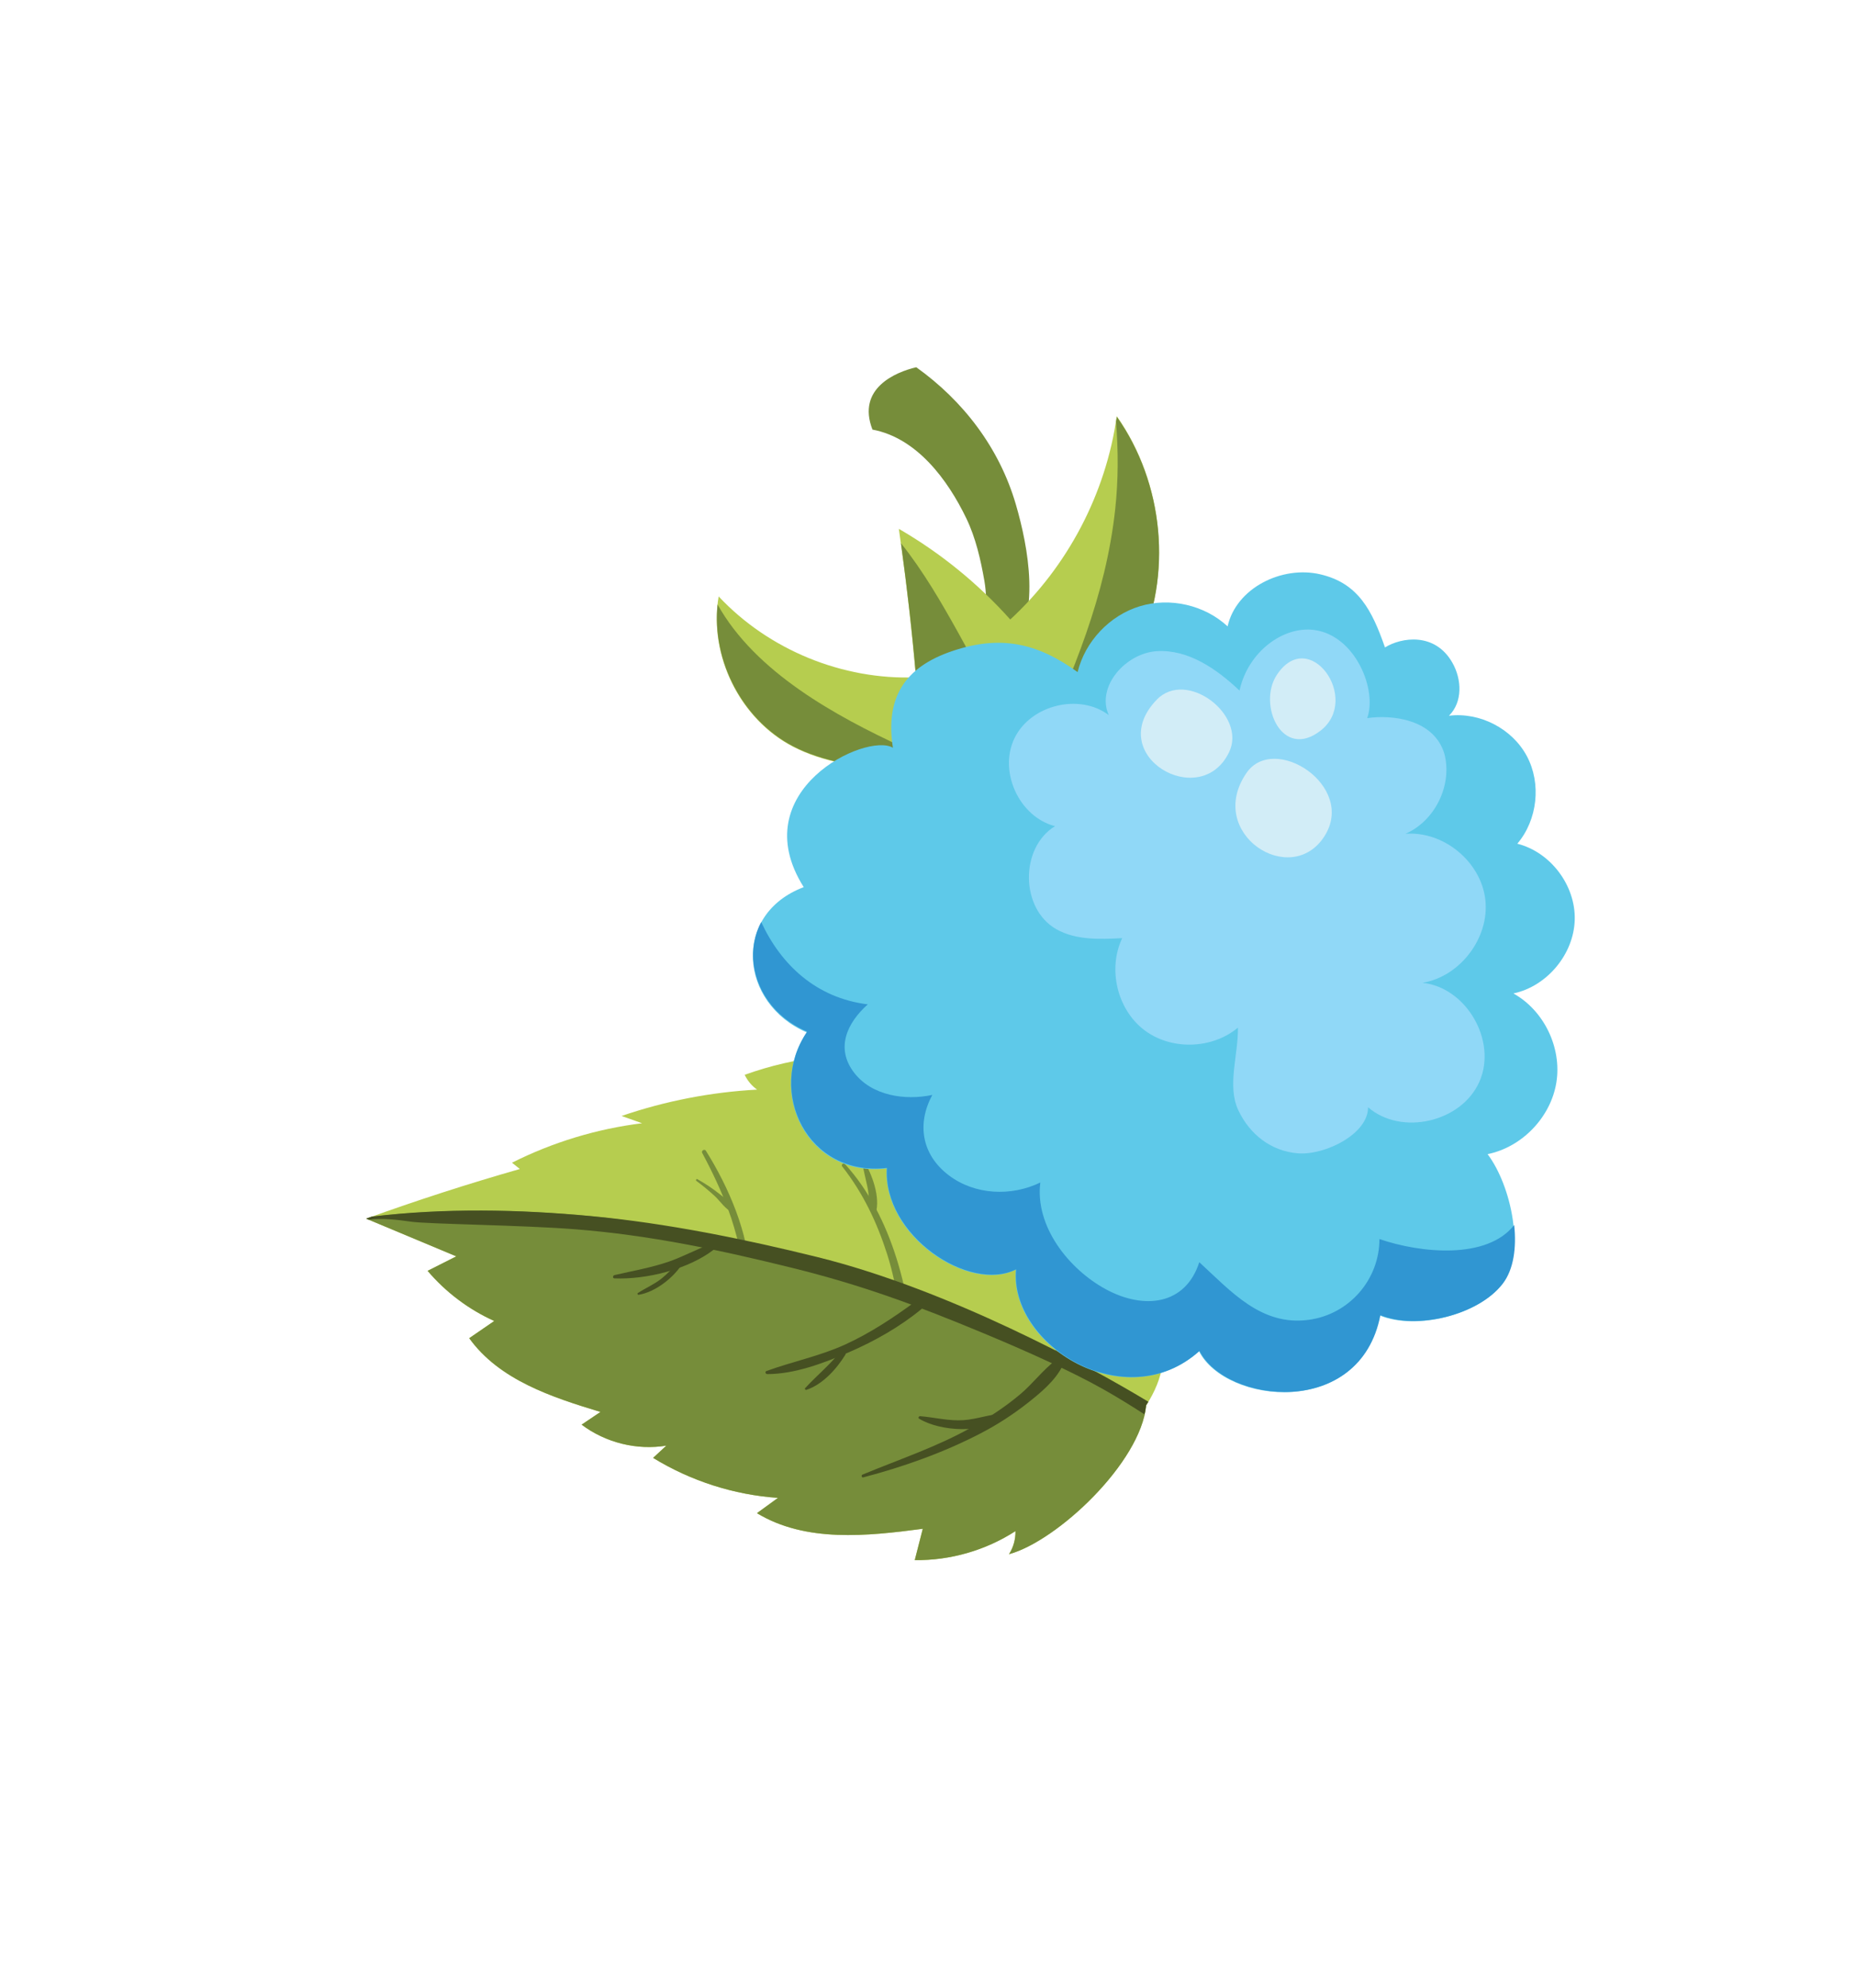 <svg xmlns="http://www.w3.org/2000/svg" fill="none" viewBox="0 0 254 272" height="272" width="254">
<g filter="url(#filter0_d_10281_9856)">
<path fill="#768D3A" d="M115.386 46.245C112.597 46.894 107.205 49.12 109.399 54.774C115.486 55.921 119.704 61.647 122.246 66.92C123.526 69.581 124.211 72.569 124.717 75.473C125.25 78.53 124.699 81.903 125.662 84.858C125.985 85.835 127.327 86.367 128.096 85.487C132.557 80.364 130.712 70.786 129.008 64.962C126.753 57.276 121.838 50.841 115.385 46.238L115.386 46.245Z"></path>
<path fill="#B6CD4F" d="M128.258 80.753C136.114 73.511 141.362 63.496 142.831 52.939C149.244 62.035 150.514 74.64 145.717 84.754C140.924 94.871 130.128 101.969 118.965 101.991C116.651 101.995 114.349 101.722 112.051 101.446C107.403 100.891 102.643 100.3 98.501 98.141C91.266 94.373 86.967 85.679 88.352 77.601C95.204 84.916 105.313 89.059 115.354 88.668C114.763 81.874 113.983 75.1 113.008 68.352C118.703 71.646 123.87 75.846 128.254 80.75L128.258 80.753Z"></path>
<path fill="#768D3A" d="M115.375 88.672C115.241 88.677 119.548 99.124 126.218 101.014C127.161 100.754 128.096 100.448 129.014 100.096C128.842 99.524 128.662 98.952 128.472 98.385C126.632 92.828 124.019 87.756 121.19 82.663C118.815 78.392 116.344 74.135 113.299 70.315C114.145 76.417 114.84 82.537 115.371 88.676L115.375 88.672Z"></path>
<path fill="#768D3A" d="M113.623 98.253C104.335 93.949 93.382 87.978 88.201 78.702C87.414 86.445 91.641 94.495 98.531 98.088C102.682 100.249 107.449 100.842 112.101 101.402C114.4 101.676 116.709 101.952 119.027 101.949C120.263 101.947 121.493 101.849 122.71 101.675C119.559 100.796 116.491 99.585 113.623 98.26L113.623 98.253Z"></path>
<path fill="#768D3A" d="M142.62 65.66C141.342 77.49 136.827 88.194 131.91 98.845C137.855 95.822 142.865 90.863 145.729 84.82C150.519 74.711 149.254 62.118 142.844 53.029C142.812 53.256 142.768 53.481 142.732 53.706C143.045 57.666 143.055 61.651 142.62 65.66Z"></path>
<path fill="#B6CD4F" d="M48.515 169.866C51.003 172.796 54.147 175.16 57.636 176.728C56.495 177.512 55.353 178.297 54.209 179.082C58.316 184.794 65.492 187.151 72.174 189.171C71.314 189.751 70.45 190.332 69.59 190.912C72.878 193.386 77.164 194.446 81.187 193.781C80.582 194.341 79.981 194.897 79.376 195.458C84.539 198.625 90.454 200.518 96.46 200.93C95.501 201.629 94.545 202.324 93.586 203.022C100.261 207.058 108.61 206.174 116.281 205.158C115.915 206.586 115.55 208.018 115.185 209.446C120.038 209.506 124.889 208.111 128.962 205.478C128.989 206.591 128.68 207.707 128.079 208.638C134.687 206.832 146.097 196.116 146.852 188.274C151.777 180.725 148.432 173.98 144.289 163.582C143.567 163.892 142.848 164.201 142.125 164.511C141.179 158.781 138.735 153.295 135.108 148.764C134.504 149.087 134.099 149.628 133.701 150.223C128.794 143.48 120.407 140.406 112.389 138.384C112.888 139.123 113.388 139.866 113.887 140.605C106.494 139.686 98.905 140.532 91.914 143.047C92.293 143.855 92.885 144.562 93.614 145.073C87.299 145.415 81.04 146.631 75.064 148.677C76 149.008 76.932 149.343 77.868 149.674C71.679 150.438 65.633 152.273 60.068 155.074C60.426 155.361 60.785 155.648 61.143 155.935C54.056 157.957 47.041 160.223 40.111 162.729C44.22 164.448 48.329 166.167 52.438 167.885C51.131 168.547 49.819 169.206 48.511 169.867L48.515 169.866Z"></path>
<path fill="#768D3A" d="M125.251 156.57C125.179 156.482 125.007 156.568 125.07 156.678C127.813 161.392 130.179 166.147 131.989 171.301C132.906 173.909 133.6 176.594 134.193 179.291C134.754 181.852 134.833 184.581 135.707 187.055C135.912 187.636 136.747 187.46 136.829 186.906C137.222 184.324 136.507 181.589 135.956 179.066C135.388 176.463 134.595 173.927 133.673 171.428C131.715 166.123 128.847 160.922 125.246 156.568L125.251 156.57Z"></path>
<path fill="#768D3A" d="M133.212 160.94C133.255 162.979 133.224 165.049 133.075 167.079C132.957 168.693 132.401 170.378 132.62 171.98C132.664 172.306 133.066 172.315 133.204 172.06C134.042 170.467 133.928 168.283 133.98 166.509C134.036 164.592 133.837 162.784 133.406 160.914C133.377 160.789 133.208 160.811 133.212 160.94Z"></path>
<path fill="#768D3A" d="M105.656 155.282C105.44 155.042 105.057 155.333 105.264 155.594C108.118 159.224 110.039 163.279 111.434 167.663C112.976 172.51 113.304 177.577 114.579 182.472C114.655 182.764 115.046 182.716 115.038 182.414C114.776 173.149 112.029 162.27 105.656 155.282Z"></path>
<path fill="#768D3A" d="M108.182 154.763C108.112 154.651 107.925 154.738 107.947 154.862C108.163 156.042 108.454 157.206 108.709 158.376C108.967 159.571 108.884 160.901 109.38 162.022C109.462 162.208 109.76 162.234 109.831 162.022C110.539 159.884 109.339 156.593 108.182 154.763Z"></path>
<path fill="#768D3A" d="M86.603 153.431C86.423 153.144 85.935 153.433 86.096 153.732C87.472 156.296 88.708 158.912 89.716 161.641C90.817 164.62 91.398 167.714 92.268 170.754C92.339 170.995 92.667 170.864 92.659 170.65C92.427 164.681 89.733 158.433 86.6 153.435L86.603 153.431Z"></path>
<path fill="#768D3A" d="M88.518 159.393C87.554 158.613 86.511 157.931 85.435 157.322C85.295 157.244 85.176 157.472 85.3 157.562C86.179 158.212 87.018 158.899 87.824 159.643C88.586 160.347 89.3 161.506 90.277 161.867C90.459 161.934 90.59 161.765 90.541 161.596C90.295 160.7 89.217 159.954 88.517 159.389L88.518 159.393Z"></path>
<path fill="#768D3A" d="M102.195 168.782C92.184 166.309 81.201 163.356 70.939 162.395C60.937 161.459 50.867 161.275 40.903 162.456C40.645 162.551 40.382 162.639 40.123 162.73C44.232 164.448 48.341 166.167 52.45 167.885C51.142 168.547 49.834 169.205 48.523 169.867C51.011 172.797 54.155 175.161 57.644 176.728C56.502 177.513 55.361 178.297 54.217 179.082C58.325 184.794 65.5 187.151 72.181 189.17C71.321 189.75 70.458 190.331 69.598 190.911C72.885 193.385 77.171 194.445 81.194 193.78C80.59 194.34 79.988 194.897 79.383 195.457C84.546 198.624 90.461 200.517 96.467 200.929C95.508 201.628 94.552 202.322 93.593 203.021C100.267 207.056 108.616 206.172 116.287 205.157C115.921 206.585 115.556 208.016 115.191 209.444C120.044 209.505 124.895 208.109 128.971 205.476C128.998 206.588 128.689 207.705 128.088 208.635C134.695 206.83 146.105 196.114 146.86 188.273C146.964 188.115 147.063 187.956 147.159 187.797C139.181 182.961 122.732 173.855 102.199 168.781L102.195 168.782Z"></path>
<path fill="#465022" d="M46.207 163.138C48.667 163.484 61.388 163.599 68.782 164.184C78.95 164.991 88.443 166.999 98.365 169.449C107.978 171.826 115.29 174.537 124.456 178.344C130.352 180.793 136.645 183.619 140.93 186.038C142.869 187.13 144.76 188.297 146.628 189.503C146.725 189.077 146.797 188.658 146.839 188.25C146.942 188.093 147.042 187.933 147.138 187.775C139.161 182.941 119.841 172.428 101.853 167.981C91.842 165.506 81.196 163.343 70.931 162.381C60.931 161.445 50.863 161.261 40.901 162.442C40.643 162.536 40.38 162.624 40.121 162.715L40.46 162.859C42.373 162.637 44.289 162.864 46.206 163.135L46.207 163.138Z"></path>
<path fill="#465022" d="M134.425 182.142C132.681 183.473 131.323 185.324 129.622 186.751C127.572 188.474 125.342 189.937 123.014 191.252C118.253 193.94 113.06 195.661 108.033 197.746C107.832 197.829 107.918 198.183 108.133 198.126C113.657 196.673 119.101 194.745 124.178 192.114C126.429 190.945 128.589 189.556 130.587 187.987C132.32 186.629 134.417 184.902 135.401 182.883C135.691 182.289 134.897 181.773 134.42 182.14L134.425 182.142Z"></path>
<path fill="#465022" d="M127.182 189.423C125.394 189.496 123.667 190.172 121.858 190.295C119.853 190.433 117.909 189.914 115.921 189.752C115.746 189.739 115.607 189.986 115.784 190.095C118.739 191.886 124.619 192.167 127.397 189.929C127.626 189.742 127.454 189.411 127.181 189.42L127.182 189.423Z"></path>
<path fill="#465022" d="M115.306 174.051C112.233 176.294 109.165 178.344 105.693 179.935C102.195 181.537 98.471 182.266 94.889 183.575C94.641 183.667 94.776 183.997 95.003 183.996C98.786 183.988 102.725 182.491 106.149 181.017C109.66 179.504 113.163 177.528 116.117 175.086C116.765 174.552 115.983 173.557 115.306 174.051Z"></path>
<path fill="#465022" d="M105.029 180.881C103.565 182.758 101.78 184.18 100.188 185.913C100.079 186.035 100.242 186.188 100.369 186.147C102.579 185.41 104.466 183.317 105.672 181.374C105.941 180.939 105.349 180.47 105.026 180.885L105.029 180.881Z"></path>
<path fill="#465022" d="M87.282 166.213C85.327 166.895 83.502 167.928 81.531 168.607C79.097 169.446 76.584 169.87 74.086 170.452C73.858 170.505 73.814 170.89 74.088 170.899C78.474 171.074 84.213 169.658 87.712 166.942C88.1 166.639 87.722 166.063 87.286 166.215L87.282 166.213Z"></path>
<path fill="#465022" d="M82.882 168.65C82.102 169.445 81.37 170.258 80.496 170.952C79.505 171.74 78.337 172.22 77.29 172.908C77.179 172.982 77.264 173.163 77.389 173.145C79.632 172.788 82.04 170.91 83.285 169.051C83.457 168.798 83.118 168.413 82.883 168.653L82.882 168.65Z"></path>
<path fill="#5EC9E9" d="M111.346 155.853C110.779 165.045 122.587 172.946 129.015 169.707C128.09 180.058 143.971 189.941 154.091 180.864C157.686 188.029 176.073 190.198 178.826 175.975C183.804 178.012 192.241 175.969 195.548 171.691C198.854 167.405 196.818 158.196 193.581 153.901C198.3 152.945 202.23 148.849 202.995 144.095C203.759 139.341 201.307 134.252 197.115 131.916C201.72 130.941 205.385 126.537 205.508 121.833C205.632 117.13 202.2 112.583 197.65 111.431C200.42 108.17 200.962 103.2 198.955 99.446C196.953 95.694 192.528 93.4 188.295 93.923C190.184 92.049 190.069 88.963 188.761 86.665C186.377 82.475 181.8 83.179 179.54 84.577C177.769 79.509 175.892 75.779 170.664 74.57C165.438 73.357 159.18 76.438 158.002 81.697C154.854 78.771 150.111 77.682 145.983 78.943C141.854 80.198 138.496 83.76 137.474 87.952C131.903 83.919 126.866 82.868 120.322 85.073C113.774 87.282 111.139 91.488 112.198 98.299C108.529 96.15 91.689 104.22 99.993 117.373C90.139 121.086 91.163 133.294 100.416 137.245C94.859 145.432 100.457 157.127 111.332 155.862L111.346 155.853Z"></path>
<path fill="#3096D2" d="M108.756 133.413C105.966 135.903 104.282 139.369 106.888 142.757C109.317 145.92 113.846 146.592 117.596 145.8C115.464 149.71 116.095 153.958 119.851 156.801C123.421 159.503 128.404 159.709 132.37 157.782C131.618 163.821 136.308 169.675 141.374 172.407C146.537 175.188 152.228 174.59 154.127 168.686C158.473 172.668 162.589 177.436 169.079 176.573C174.679 175.831 178.785 171.022 178.781 165.52C184.479 167.472 193.513 168.341 197.222 163.6C197.549 166.683 197.162 169.681 195.646 171.64C192.338 175.931 183.898 177.973 178.912 175.93C176.157 190.171 157.753 188.003 154.159 180.825C144.027 189.911 128.135 180.015 129.065 169.654C122.635 172.893 110.815 164.986 111.382 155.782C100.499 157.049 94.893 145.335 100.458 137.141C93.852 134.321 91.443 127.296 94.175 122.15C96.896 128.024 101.726 132.546 108.759 133.409L108.756 133.413Z"></path>
<path fill="#90D8F7" d="M177.106 94.244C178.501 90.371 175.495 82.982 169.915 82.197C165.638 81.594 160.791 85.16 159.631 90.48C156.522 87.533 152.655 84.844 148.368 85.084C144.081 85.324 139.982 89.925 141.738 93.834C137.71 90.801 131.042 92.436 128.833 97.002C126.623 101.568 129.49 107.781 134.385 109.03C129.539 111.992 129.644 120.35 134.565 123.128C137.238 124.637 140.506 124.517 143.579 124.349C141.579 128.554 142.877 134.048 146.536 136.879C150.195 139.709 155.846 139.582 159.414 136.594C159.479 140.272 157.898 144.576 159.469 147.895C161.04 151.215 163.958 153.497 167.622 153.789C171.283 154.086 177.243 151.169 177.225 147.488C181.793 151.436 190.038 149.531 192.472 143.967C194.906 138.402 190.692 131.102 184.676 130.459C189.842 129.609 193.866 124.279 193.274 119.084C192.677 113.885 187.555 109.667 182.34 110.075C186.399 108.315 188.795 103.384 187.668 99.123C186.232 94.37 180.488 93.76 177.11 94.247L177.106 94.244Z"></path>
<path fill="#D2EDF7" d="M170.743 95.946C165.447 100.094 162.067 92.361 164.743 88.325C169.176 81.635 176.288 91.606 170.743 95.946Z"></path>
<path fill="#D2EDF7" d="M148.312 91.72C152.384 87.51 160.65 93.811 158.208 98.904C154.282 107.096 140.949 99.325 148.312 91.72Z"></path>
<path fill="#D2EDF7" d="M171.267 110.387C166.657 117.642 154.914 110.007 160.583 101.753C164.369 96.244 175.627 103.52 171.267 110.387Z"></path>
</g>
<defs>
<filter color-interpolation-filters="sRGB" filterUnits="userSpaceOnUse" height="263.21" width="265.401" y="0.238" x="0.111" id="filter0_d_10281_9856">
<feFlood result="BackgroundImageFix" flood-opacity="0"></feFlood>
<feColorMatrix result="hardAlpha" values="0 0 0 0 0 0 0 0 0 0 0 0 0 0 0 0 0 0 127 0" type="matrix" in="SourceAlpha"></feColorMatrix>
<feOffset dy="4" dx="10"></feOffset>
<feGaussianBlur stdDeviation="25"></feGaussianBlur>
<feComposite operator="out" in2="hardAlpha"></feComposite>
<feColorMatrix values="0 0 0 0 0 0 0 0 0 0 0 0 0 0 0 0 0 0 0.25 0" type="matrix"></feColorMatrix>
<feBlend result="effect1_dropShadow_10281_9856" in2="BackgroundImageFix" mode="normal"></feBlend>
<feBlend result="shape" in2="effect1_dropShadow_10281_9856" in="SourceGraphic" mode="normal"></feBlend>
</filter>
</defs>
</svg>
